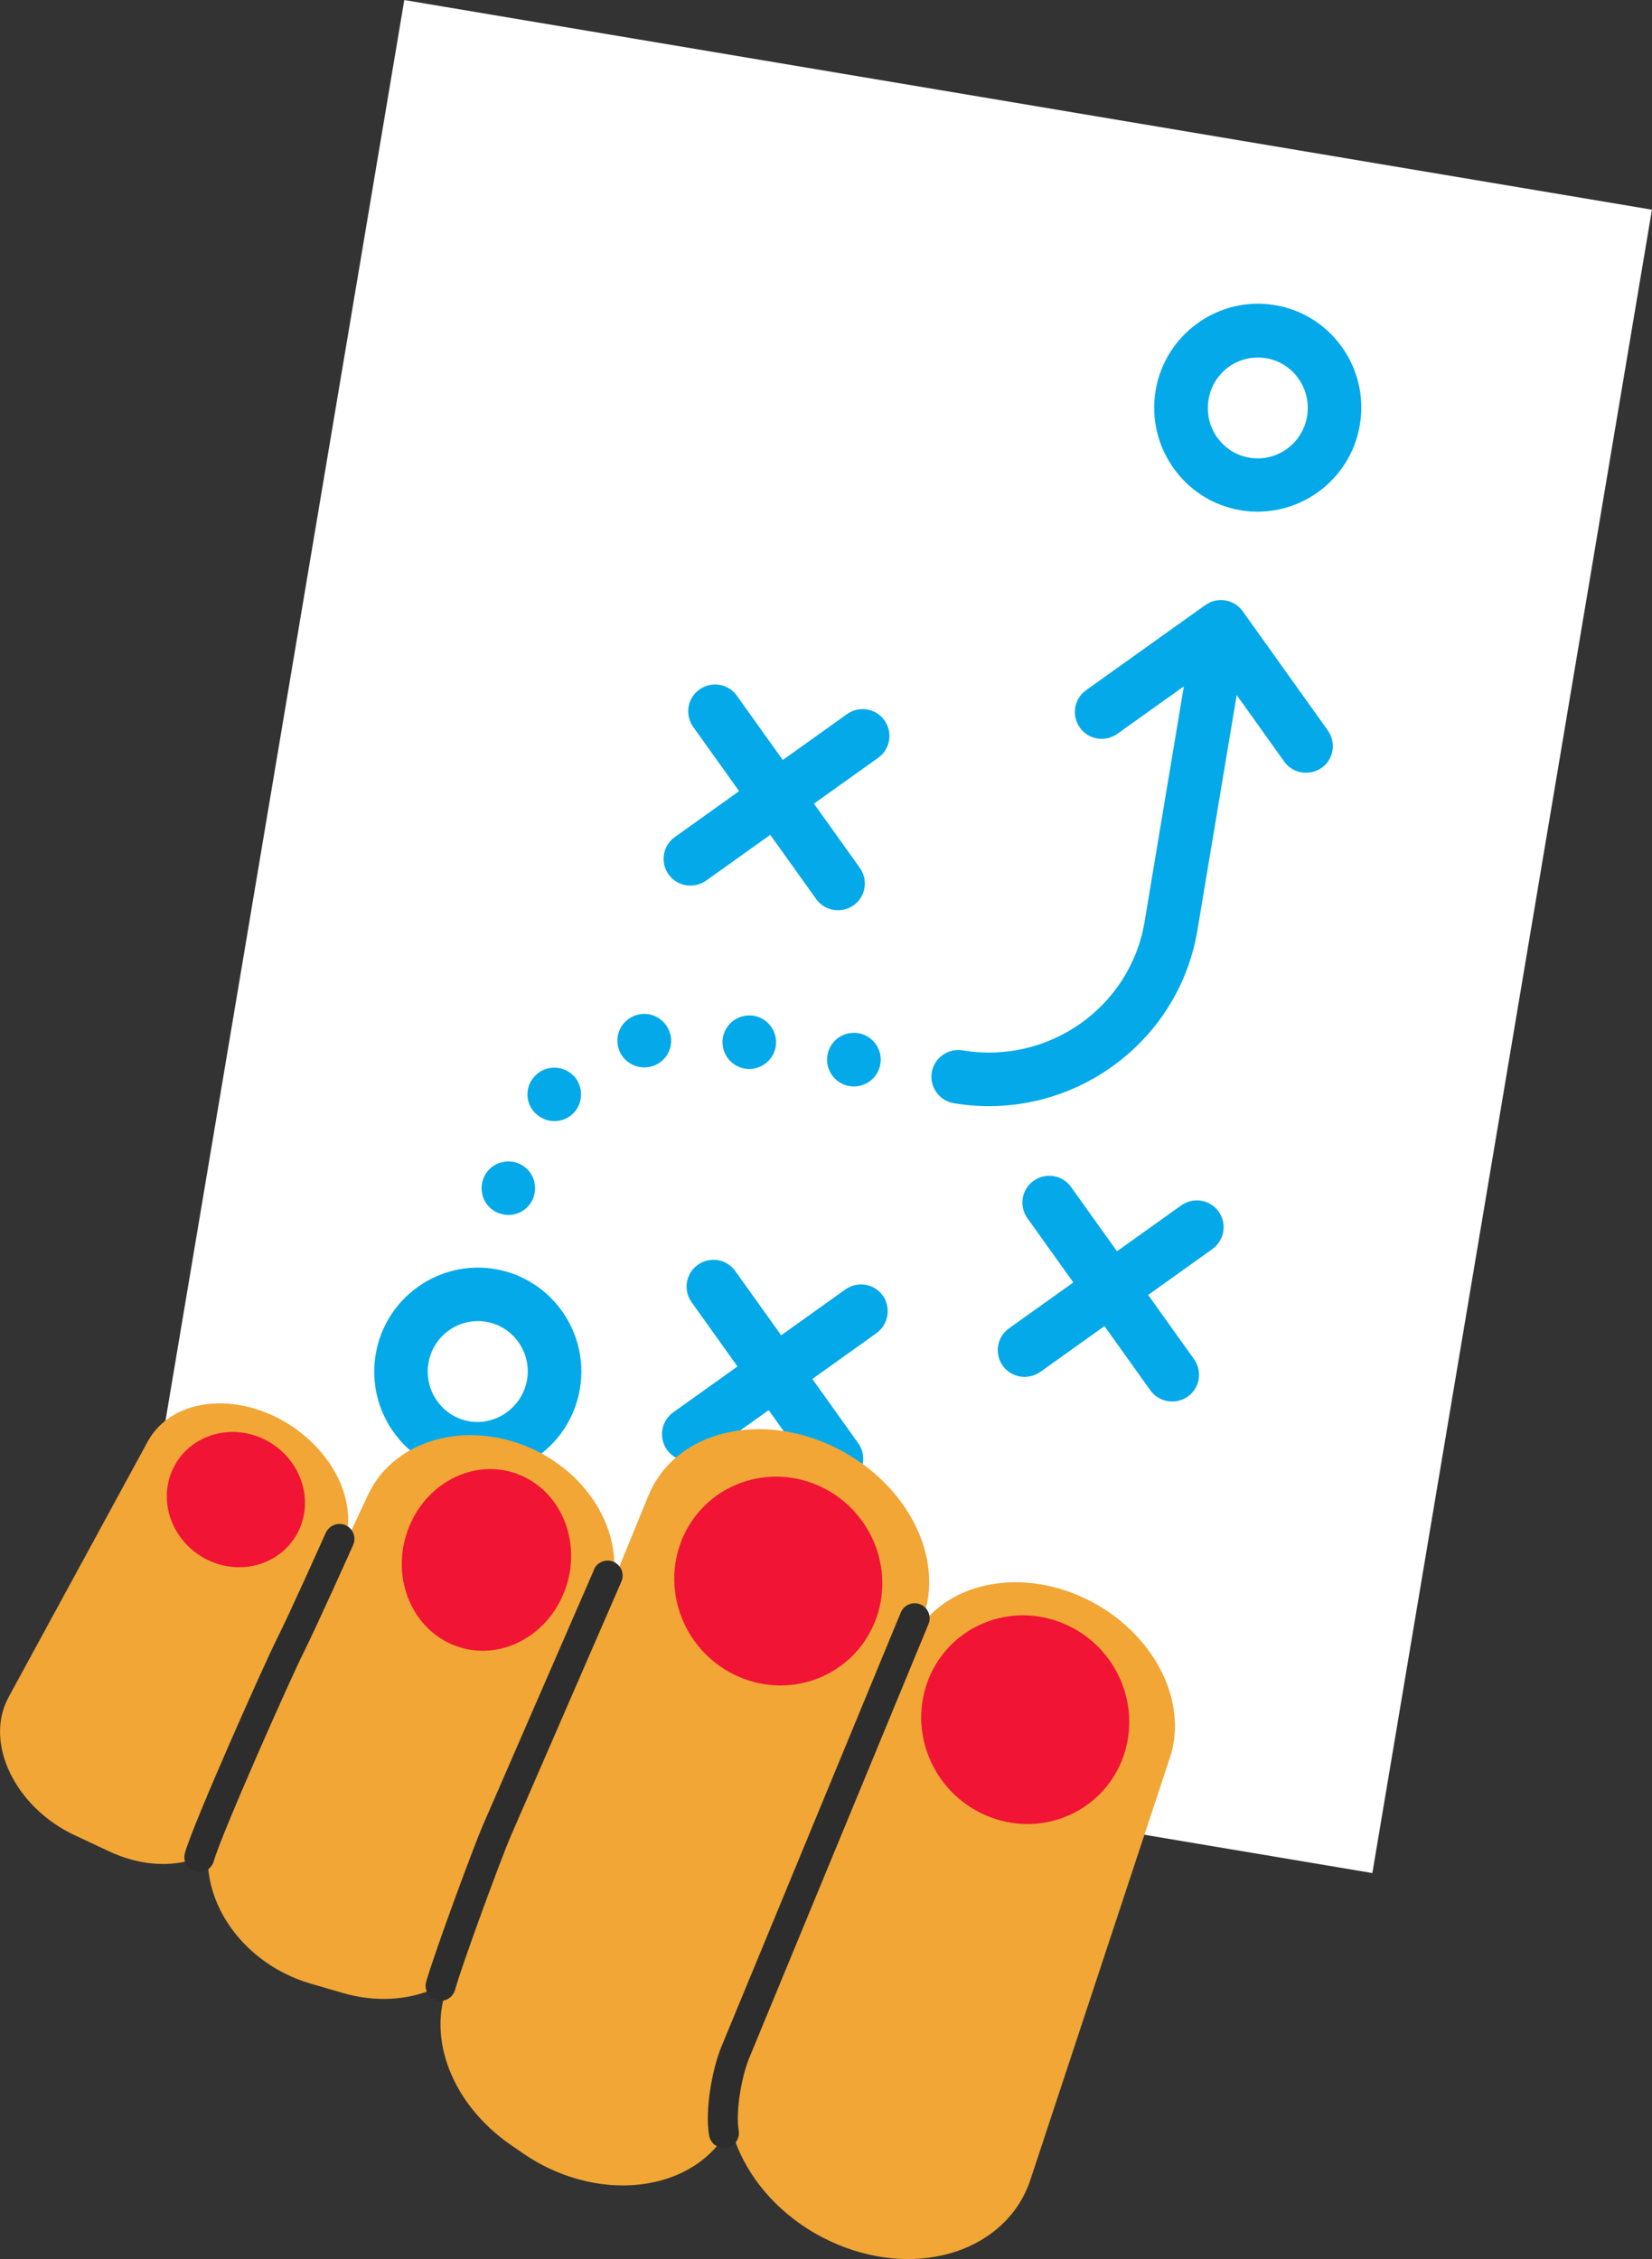 <?xml version="1.0" encoding="UTF-8"?>
<svg id="Layer_2" data-name="Layer 2" xmlns="http://www.w3.org/2000/svg" viewBox="0 0 163.77 223.98">
  <rect x="0" y="0" width="163.77" height="223.98" fill="#333333" stroke="none"/>
  <defs>
    <style>
      .cls-1 {
        fill: #04a9e9;
      }

      .cls-1, .cls-2, .cls-3, .cls-4, .cls-5 {
        stroke-width: 0px;
      }

      .cls-2 {
        fill: #f11435;
      }

      .cls-3 {
        fill: #f1a635;
      }

      .cls-4 {
        fill: #2d2d2d;
      }

      .cls-5 {
        fill: #fff;
      }
    </style>
  </defs>
  <g id="Layer_1-2" data-name="Layer 1">
    <rect class="cls-5" x="25.35" y="9.24" width="125.42" height="167.23" transform="translate(16.61 -13.31) rotate(9.54)"/>
    <g>
      <path class="cls-1" d="m122.99,50.59c5.59.93,10.89-2.87,11.82-8.48.94-5.61-2.84-10.93-8.43-11.86-5.59-.93-10.89,2.89-11.82,8.48s2.84,10.93,8.43,11.86Zm2.52-15.08c2.68.45,4.52,3.02,4.07,5.75s-3.01,4.57-5.71,4.12c-2.71-.45-4.52-3.04-4.06-5.77.46-2.73,3-4.55,5.71-4.09Z"/>
      <path class="cls-1" d="m49.06,125.82c-5.59-.93-10.89,2.87-11.82,8.48s2.84,10.93,8.43,11.86c5.59.93,10.89-2.87,11.82-8.48.94-5.61-2.86-10.93-8.43-11.86Zm-2.52,15.1c-2.68-.45-4.52-3.02-4.07-5.75s3.01-4.57,5.71-4.12,4.52,3.02,4.07,5.75c-.47,2.7-3.03,4.56-5.71,4.12Z"/>
      <path class="cls-1" d="m80.91,89.14c.42.59,1.05.96,1.73,1.07s1.38-.04,1.98-.45c1.2-.85,1.47-2.51.62-3.71l-4.55-6.37,6.37-4.55c1.2-.85,1.47-2.51.62-3.71s-2.51-1.47-3.71-.62l-6.37,4.55-4.55-6.37c-.85-1.2-2.51-1.47-3.71-.62s-1.47,2.51-.62,3.71l4.55,6.37-6.37,4.55c-1.2.85-1.47,2.51-.62,3.71.42.59,1.05.96,1.73,1.07s1.38-.04,1.98-.45l6.37-4.55,4.55,6.37Z"/>
      <path class="cls-1" d="m120.81,120.13c-.85-1.2-2.51-1.47-3.71-.62l-6.37,4.55-4.55-6.37c-.85-1.2-2.51-1.47-3.71-.62-1.2.85-1.47,2.51-.62,3.71l4.55,6.37-6.37,4.55c-1.2.85-1.47,2.51-.62,3.71.42.59,1.05.96,1.73,1.07s1.38-.04,1.98-.45l6.37-4.55,4.55,6.37c.42.59,1.05.96,1.73,1.07s1.38-.04,1.98-.45c1.2-.85,1.47-2.51.62-3.71l-4.55-6.37,6.37-4.55c1.2-.88,1.47-2.51.62-3.71Z"/>
      <path class="cls-1" d="m87.52,128.46c-.85-1.2-2.51-1.47-3.71-.62l-6.37,4.55-4.55-6.37c-.85-1.2-2.51-1.47-3.71-.62s-1.47,2.51-.62,3.71l4.55,6.37-6.37,4.55c-1.2.85-1.47,2.51-.62,3.71.42.59,1.05.96,1.73,1.07s1.38-.04,1.98-.45l6.37-4.55,4.55,6.37c.42.59,1.05.96,1.73,1.07s1.38-.04,1.98-.45c1.2-.85,1.47-2.51.62-3.71l-4.55-6.37,6.37-4.55c1.18-.86,1.45-2.52.62-3.71Z"/>
      <path class="cls-1" d="m73.84,105.95c1.44.24,2.82-.74,3.06-2.18s-.74-2.82-2.18-3.06-2.82.74-3.06,2.18.72,2.81,2.18,3.06Z"/>
      <path class="cls-1" d="m53.15,110.44c.39.36.87.59,1.37.68.85.14,1.75-.13,2.38-.81.99-1.07.93-2.76-.14-3.75s-2.76-.93-3.75.14c-1.01,1.07-.95,2.76.14,3.75Z"/>
      <path class="cls-1" d="m63.2,100.61c-1.43.37-2.28,1.82-1.91,3.23.27,1.06,1.14,1.78,2.14,1.95.35.06.73.05,1.11-.04,1.43-.37,2.28-1.82,1.91-3.23-.39-1.43-1.84-2.28-3.25-1.91Z"/>
      <circle class="cls-1" cx="84.65" cy="105.06" r="2.66"/>
      <path class="cls-1" d="m49.96,120.42c.7.12,1.42-.05,1.98-.45s.96-1.03,1.07-1.73-.05-1.42-.45-1.98-1.03-.96-1.73-1.07-1.42.05-1.98.45-.96,1.03-1.07,1.73.05,1.42.45,1.98,1.03.96,1.73,1.07Z"/>
      <path class="cls-1" d="m131.64,72.43l-8.44-11.82c-.85-1.2-2.51-1.47-3.71-.62l-11.82,8.44c-1.2.85-1.47,2.51-.62,3.71s2.51,1.47,3.71.62l6.6-4.71-3.89,23.33c-1.41,8.47-9.5,14.19-18.04,12.76-1.44-.24-2.82.74-3.06,2.18s.74,2.82,2.18,3.06c11.41,1.91,22.25-5.78,24.15-17.12l3.9-23.35,4.71,6.6c.42.59,1.05.96,1.73,1.07s1.38-.04,1.98-.45c1.19-.83,1.47-2.49.62-3.69Z"/>
    </g>
    <g>
      <path class="cls-3" d="m115.97,174.29l-13.82,41.82c-2.3,6.96-10.9,9.85-19.1,6.43h0c-8.44-3.52-13.05-12.28-10.09-19.18l17.29-40.31c2.54-5.92,10.42-7.94,17.48-4.49h0c6.55,3.2,10.13,10.02,8.25,15.72Z"/>
      <path class="cls-3" d="m64.3,148.24l-19.88,48.58c-2.16,5.27.45,11.89,6.26,15.87l1.19.82c7.92,5.43,18.14,3.66,20.9-3.62l18.69-49.4c2.24-5.93-1.43-13.29-8.41-16.85h0c-7.59-3.87-16.13-1.77-18.74,4.6Z"/>
      <path class="cls-3" d="m53.7,144.12h0c5.67,3.08,8.49,9.21,6.64,14.39l-11.81,32.95c-1.91,5.34-8.18,7.99-14.53,6.14l-3.17-.92c-7.78-2.26-12.26-10.16-9.32-16.45l14.98-32.03c2.71-5.8,10.61-7.67,17.22-4.08Z"/>
      <path class="cls-3" d="m29.5,141.81h0c4.09,3.02,5.97,7.76,4.54,11.47l-10.36,26.94c-1.69,4.4-7.4,5.89-12.83,3.35l-3.42-1.6c-5.95-2.78-9.03-9.19-6.58-13.7l13.79-25.34c2.48-4.56,9.49-5.09,14.87-1.12Z"/>
      <path class="cls-2" d="m92.08,166.4c-2.14,5.25.4,11.34,5.68,13.6,5.28,2.26,11.29-.16,13.43-5.4,2.14-5.25-.4-11.34-5.68-13.6-5.28-2.26-11.29.16-13.43,5.4Z"/>
      <path class="cls-2" d="m67.6,152.66c-2.14,5.25.4,11.34,5.68,13.6,5.28,2.26,11.29-.16,13.43-5.41,2.14-5.25-.4-11.34-5.68-13.6-5.28-2.26-11.29.16-13.43,5.4Z"/>
      <path class="cls-2" d="m40.56,151.37c-1.89,4.63.02,9.85,4.25,11.67,4.24,1.82,9.2-.46,11.08-5.09,1.89-4.63-.02-9.85-4.25-11.67-4.23-1.82-9.2.46-11.08,5.09Z"/>
      <path class="cls-2" d="m17.01,145.94c-1.38,3.38.36,7.34,3.88,8.86,3.52,1.51,7.49,0,8.87-3.38,1.38-3.38-.36-7.34-3.88-8.86-3.52-1.51-7.49,0-8.87,3.38Z"/>
      <path class="cls-4" d="m89.34,159.79c.34-.7,1.17-1.02,1.9-.72.76.31,1.12,1.18.81,1.94l-17.73,42.92c-.78,1.81-1.42,5.39-1.09,7.3.14.81-.41,1.58-1.21,1.72-.81.14-1.58-.41-1.72-1.22-.44-2.55.31-6.69,1.28-8.96l17.72-42.9s.02-.06.04-.08Z"/>
      <path class="cls-4" d="m58.9,155.56c.35-.71,1.2-1.03,1.93-.71.75.33,1.1,1.2.77,1.96l-11.05,25.43c-.81,1.88-4.67,12.3-5.44,15.05-.22.79-1.04,1.25-1.83,1.03-.79-.22-1.25-1.04-1.03-1.83.82-2.91,4.73-13.46,5.58-15.43l11.06-25.43s.02-.04.03-.06Z"/>
      <path class="cls-4" d="m32.32,151.93c.35-.72,1.21-1.03,1.94-.71.75.34,1.08,1.22.75,1.96-.15.34-3.71,8.27-4.91,10.66-1.27,2.51-8.14,17.98-8.91,20.69-.22.79-1.04,1.25-1.83,1.03-.79-.22-1.25-1.04-1.03-1.83.84-3,7.9-18.82,9.11-21.22,1.18-2.32,4.82-10.45,4.85-10.53,0-.01.01-.03.02-.04Z"/>
    </g>
  </g>
</svg>